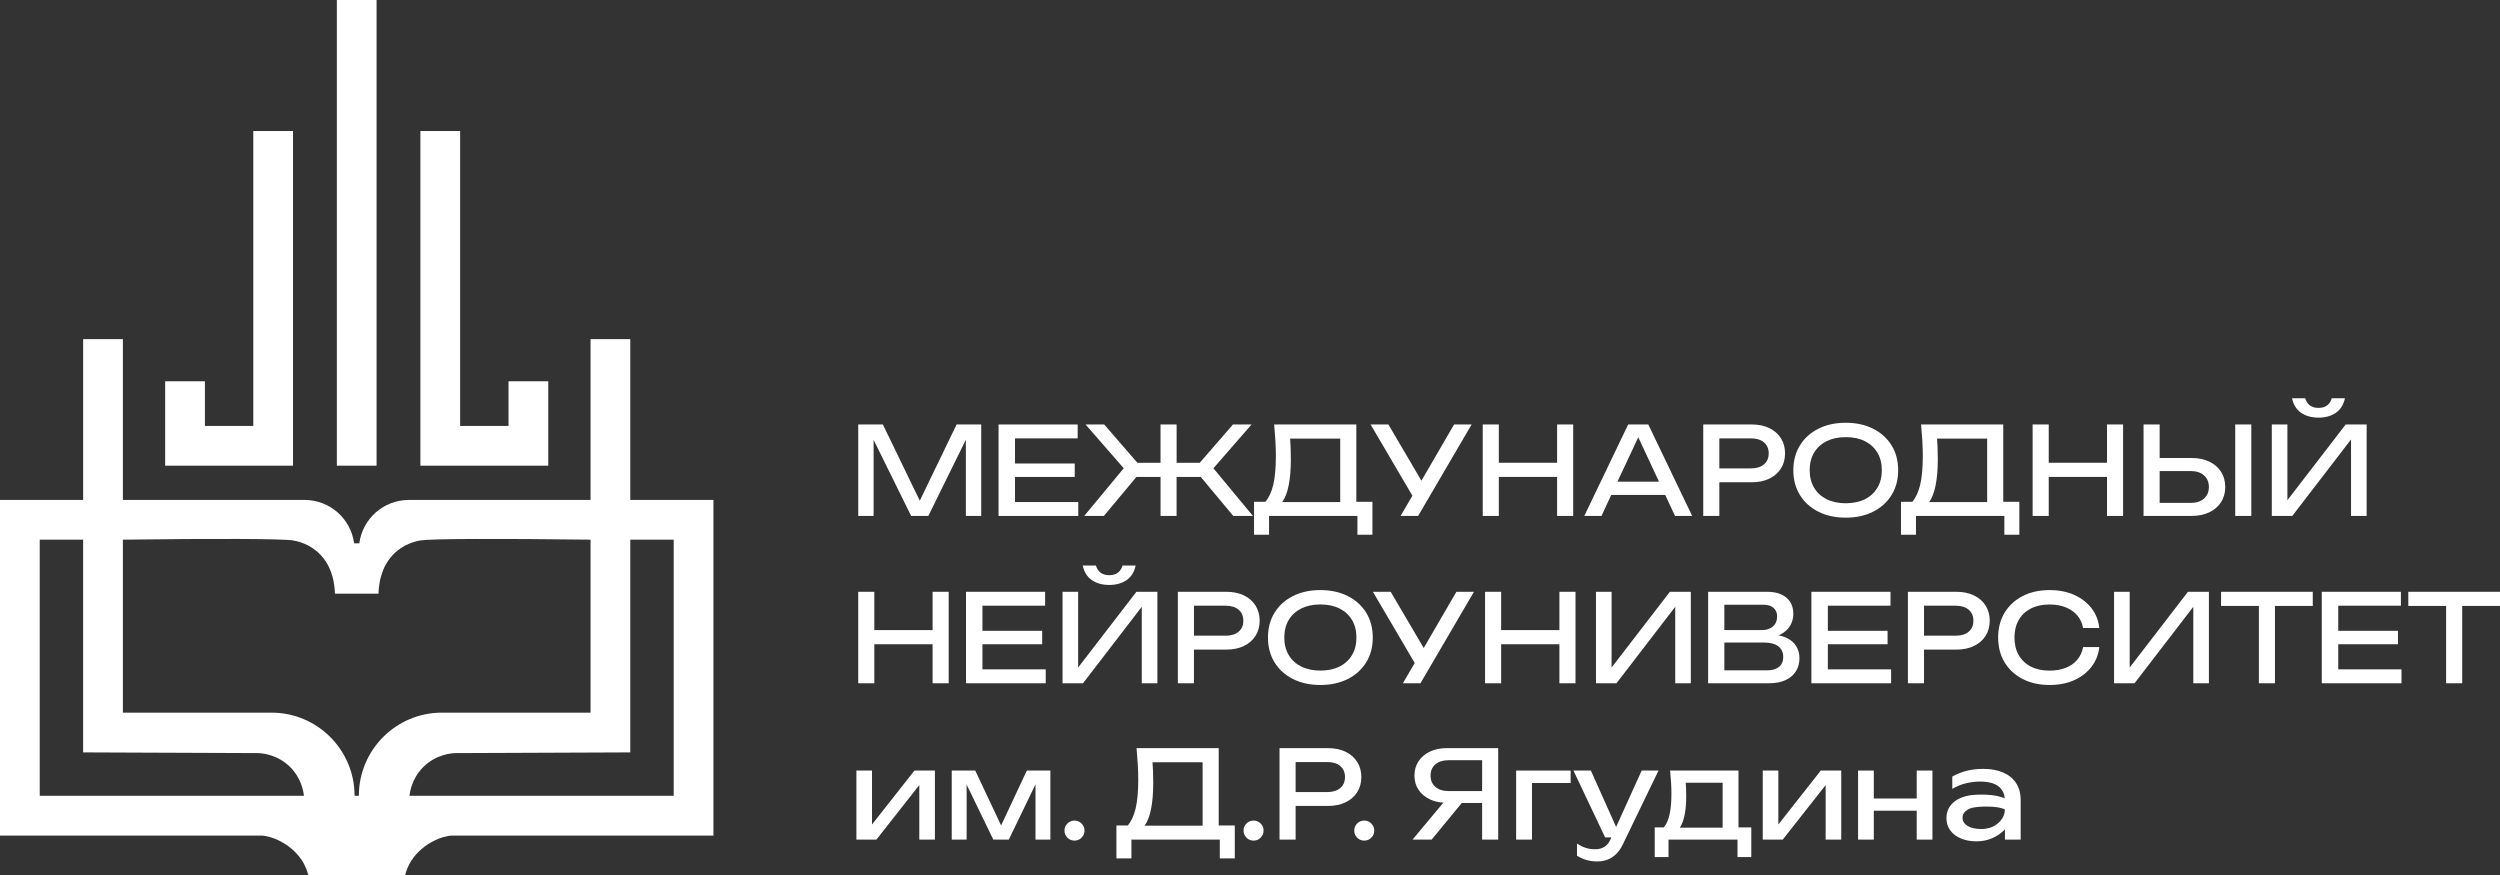 <?xml version="1.0" encoding="UTF-8"?> <svg xmlns="http://www.w3.org/2000/svg" width="200" height="70" viewBox="0 0 200 70" fill="none"><rect x="0" y="0" width="200" height="70" fill="#333333" stroke="none"/><g clip-path="url(#clip0_201_9898)"><path d="M40.682 30.503V34.074H36.81V10.481H33.632V37.254H33.708H36.81H40.682H43.861V34.074V30.503H40.682Z" fill="#FFFFFF"></path><path d="M16.392 30.503V34.074H20.264V10.481H23.442V37.254H23.366H20.264H16.392H13.213V34.074V30.503H16.392Z" fill="#FFFFFF"></path><path d="M30.125 0H26.948V37.254H30.125V0Z" fill="#FFFFFF"></path><path d="M50.423 39.995V27.131H47.244V39.995H32.709C30.678 39.995 29.002 41.508 28.744 43.469H28.33C28.072 41.507 26.396 39.995 24.365 39.995H9.831V27.131H6.652V39.995H0V66.846C6.959 66.846 13.918 66.846 20.875 66.846C21.63 66.846 23.218 67.429 24.135 68.804C24.457 69.288 24.598 69.751 24.663 69.999H32.412C32.476 69.75 32.617 69.288 32.941 68.804C33.857 67.429 35.445 66.846 36.2 66.846C43.157 66.846 50.116 66.846 57.075 66.846V39.995H50.424H50.423ZM3.179 63.665V43.173H6.651V60.191C7.205 60.193 7.758 60.196 8.311 60.198C12.431 60.215 16.551 60.231 20.67 60.248C20.964 60.261 22.184 60.349 23.195 61.345C24.122 62.257 24.281 63.35 24.315 63.665H3.179ZM28.707 63.65V63.665H28.366V63.65C28.358 59.983 25.385 57.011 21.718 57.011H9.83V43.173C17.214 43.079 22.616 43.096 23.441 43.234C23.789 43.292 24.113 43.407 24.113 43.407C24.848 43.665 25.317 44.077 25.458 44.205C26.128 44.82 26.388 45.508 26.49 45.788C26.67 46.277 26.729 46.74 26.752 46.921C26.78 47.151 26.791 47.348 26.794 47.492H30.281C30.284 47.348 30.294 47.151 30.322 46.921C30.346 46.741 30.405 46.277 30.584 45.788C30.686 45.508 30.948 44.82 31.616 44.205C31.757 44.076 32.226 43.665 32.961 43.407C32.961 43.407 33.284 43.292 33.633 43.234C34.458 43.097 39.86 43.08 47.244 43.173V57.011H35.356C31.688 57.011 28.716 59.983 28.708 63.65H28.707ZM53.896 63.665H32.759C32.793 63.35 32.951 62.257 33.879 61.345C34.89 60.349 36.111 60.261 36.404 60.248C40.523 60.231 44.644 60.215 48.764 60.198C49.317 60.196 49.871 60.193 50.423 60.191V43.173H53.896V63.665Z" fill="#FFFFFF"></path><path d="M28.593 40.091C28.555 40.091 28.518 40.091 28.482 40.093V40.091H28.593Z" fill="#FFFFFF"></path><path d="M78.498 33.957V41.275H77.269V35.177L74.266 41.275H72.891L69.888 35.187V41.275H68.659V33.957H70.629L73.583 40.055L76.528 33.957H78.498Z" fill="#FFFFFF"></path><path d="M85.978 37.08V38.154H81.2V40.164H86.262V41.276H79.884V33.958H86.213V35.071H81.2V37.08H85.978Z" fill="#FFFFFF"></path><path d="M92.844 41.275V38.153H90.913L88.309 41.275H86.738L89.898 37.461L86.845 33.958H88.337L90.989 37.022H92.842V33.958H94.129V37.022H95.982L98.634 33.958H100.126L97.073 37.461L100.233 41.275H98.662L96.058 38.153H94.127V41.275H92.84H92.844Z" fill="#FFFFFF"></path><path d="M100.324 42.779V40.144H101.231C101.51 39.819 101.722 39.361 101.865 38.769C102.002 38.164 102.07 37.403 102.07 36.486C102.07 36.089 102.056 35.676 102.031 35.246C102.005 34.816 101.973 34.388 101.933 33.958H108.506V40.144H109.793V42.779H108.594V41.276H101.524V42.779H100.325H100.324ZM107.218 40.164V35.09H103.21C103.229 35.311 103.242 35.529 103.248 35.744C103.261 36.095 103.268 36.426 103.268 36.739C103.268 37.558 103.21 38.258 103.092 38.837C102.975 39.416 102.803 39.858 102.576 40.164H107.218Z" fill="#FFFFFF"></path><path d="M112.046 41.275L112.992 39.656L109.646 33.957H111.071L113.713 38.456L116.327 33.957H117.731L113.45 41.275H112.046Z" fill="#FFFFFF"></path><path d="M118.619 33.957H119.906V37.021H124.568V33.957H125.855V41.275H124.568V38.153H119.906V41.275H118.619V33.957Z" fill="#FFFFFF"></path><path d="M131.863 33.957L135.374 41.275H133.999L133.219 39.597H128.898L128.118 41.275H126.743L130.254 33.957H131.864H131.863ZM129.395 38.534H132.72L131.062 34.982L129.395 38.534Z" fill="#FFFFFF"></path><path d="M140.132 33.957C140.677 33.957 141.15 34.055 141.551 34.25C141.95 34.445 142.259 34.717 142.478 35.065C142.696 35.413 142.804 35.815 142.804 36.269C142.804 36.724 142.696 37.127 142.478 37.474C142.259 37.822 141.951 38.094 141.551 38.289C141.151 38.484 140.678 38.582 140.132 38.582H137.547V41.275H136.26V33.957H140.132ZM137.547 37.47H140.083C140.525 37.47 140.871 37.362 141.121 37.148C141.371 36.934 141.497 36.641 141.497 36.27C141.497 35.9 141.371 35.607 141.121 35.392C140.871 35.178 140.525 35.071 140.083 35.071H137.547V37.471V37.47Z" fill="#FFFFFF"></path><path d="M147.66 41.412C146.828 41.412 146.096 41.253 145.466 40.934C144.835 40.615 144.345 40.172 143.994 39.602C143.643 39.033 143.467 38.371 143.467 37.617C143.467 36.862 143.643 36.201 143.994 35.631C144.345 35.062 144.835 34.619 145.466 34.3C146.096 33.98 146.828 33.821 147.66 33.821C148.492 33.821 149.224 33.98 149.854 34.3C150.484 34.619 150.975 35.062 151.326 35.631C151.677 36.201 151.853 36.862 151.853 37.617C151.853 38.371 151.677 39.033 151.326 39.602C150.975 40.172 150.484 40.616 149.854 40.934C149.223 41.253 148.492 41.412 147.66 41.412ZM147.66 40.261C148.251 40.261 148.762 40.153 149.191 39.939C149.62 39.724 149.953 39.419 150.19 39.021C150.428 38.624 150.546 38.156 150.546 37.616C150.546 37.075 150.428 36.608 150.19 36.21C149.953 35.814 149.62 35.508 149.191 35.293C148.761 35.077 148.251 34.971 147.66 34.971C147.069 34.971 146.567 35.078 146.134 35.293C145.702 35.507 145.366 35.814 145.13 36.21C144.892 36.607 144.774 37.075 144.774 37.616C144.774 38.156 144.892 38.624 145.13 39.021C145.367 39.418 145.702 39.723 146.134 39.939C146.567 40.153 147.075 40.261 147.66 40.261Z" fill="#FFFFFF"></path><path d="M152.078 42.779V40.144H152.985C153.264 39.819 153.476 39.361 153.619 38.769C153.756 38.164 153.824 37.403 153.824 36.486C153.824 36.089 153.811 35.676 153.785 35.246C153.759 34.816 153.727 34.388 153.687 33.958H160.26V40.144H161.547V42.779H160.348V41.276H153.278V42.779H152.079H152.078ZM158.973 40.164V35.09H154.965C154.984 35.311 154.997 35.529 155.003 35.744C155.016 36.095 155.023 36.426 155.023 36.739C155.023 37.558 154.965 38.258 154.847 38.837C154.73 39.416 154.557 39.858 154.331 40.164H158.972H158.973Z" fill="#FFFFFF"></path><path d="M162.61 33.957H163.898V37.021H168.56V33.957H169.847V41.275H168.56V38.153H163.898V41.275H162.61V33.957Z" fill="#FFFFFF"></path><path d="M171.484 41.275V33.957H172.772V36.64H175.317C175.87 36.64 176.348 36.738 176.751 36.933C177.154 37.128 177.467 37.399 177.688 37.748C177.909 38.096 178.019 38.5 178.019 38.962C178.019 39.424 177.909 39.819 177.688 40.167C177.467 40.515 177.154 40.786 176.751 40.981C176.348 41.176 175.87 41.274 175.317 41.274H171.484V41.275ZM172.772 40.232H175.258C175.707 40.232 176.061 40.116 176.321 39.885C176.581 39.654 176.71 39.347 176.71 38.963C176.71 38.579 176.581 38.262 176.321 38.031C176.061 37.8 175.706 37.684 175.258 37.684H172.772V40.232ZM178.818 33.957H180.105V41.275H178.818V33.957Z" fill="#FFFFFF"></path><path d="M181.744 41.276V33.957H182.992V40.017L187.654 33.957H189.331V41.276H188.083V35.157L183.382 41.276H181.744ZM183.363 31.86H184.416C184.488 32.108 184.613 32.298 184.791 32.432C184.97 32.566 185.2 32.632 185.479 32.632C185.758 32.632 185.995 32.565 186.171 32.432C186.346 32.299 186.47 32.108 186.541 31.86H187.595C187.485 32.381 187.24 32.769 186.864 33.026C186.487 33.283 186.026 33.411 185.479 33.411C184.932 33.411 184.471 33.283 184.094 33.026C183.716 32.769 183.472 32.38 183.363 31.86Z" fill="#FFFFFF"></path><path d="M68.659 47.343H69.946V50.407H74.608V47.343H75.895V54.661H74.608V51.539H69.946V54.661H68.659V47.343Z" fill="#FFFFFF"></path><path d="M83.374 50.465V51.539H78.596V53.548H83.658V54.661H77.28V47.343H83.609V48.455H78.596V50.465H83.374Z" fill="#FFFFFF"></path><path d="M85.003 54.661V47.343H86.251V53.402L90.913 47.343H92.591V54.661H91.342V48.543L86.641 54.661H85.003ZM86.622 45.245H87.675C87.746 45.492 87.871 45.683 88.05 45.816C88.228 45.95 88.458 46.016 88.737 46.016C89.016 46.016 89.254 45.949 89.429 45.816C89.605 45.684 89.728 45.492 89.8 45.245H90.852C90.742 45.766 90.498 46.154 90.121 46.411C89.744 46.668 89.283 46.796 88.736 46.796C88.189 46.796 87.728 46.668 87.351 46.411C86.974 46.154 86.73 45.765 86.62 45.245H86.622Z" fill="#FFFFFF"></path><path d="M98.1 47.343C98.646 47.343 99.119 47.441 99.519 47.636C99.918 47.831 100.228 48.102 100.446 48.45C100.664 48.799 100.773 49.2 100.773 49.655C100.773 50.11 100.664 50.513 100.446 50.86C100.228 51.208 99.919 51.48 99.519 51.675C99.119 51.87 98.647 51.968 98.1 51.968H95.515V54.661H94.228V47.343H98.1ZM95.516 50.856H98.052C98.494 50.856 98.841 50.748 99.091 50.534C99.341 50.319 99.466 50.027 99.466 49.656C99.466 49.286 99.341 48.993 99.091 48.778C98.841 48.564 98.494 48.456 98.052 48.456H95.516V50.857V50.856Z" fill="#FFFFFF"></path><path d="M105.629 54.798C104.797 54.798 104.066 54.639 103.435 54.32C102.804 54.001 102.314 53.557 101.963 52.988C101.612 52.419 101.437 51.757 101.437 51.002C101.437 50.248 101.612 49.586 101.963 49.017C102.314 48.448 102.804 48.004 103.435 47.685C104.066 47.366 104.797 47.207 105.629 47.207C106.461 47.207 107.193 47.366 107.823 47.685C108.453 48.004 108.945 48.448 109.296 49.017C109.646 49.586 109.822 50.248 109.822 51.002C109.822 51.757 109.646 52.419 109.296 52.988C108.945 53.557 108.453 54.002 107.823 54.32C107.192 54.639 106.461 54.798 105.629 54.798ZM105.629 53.647C106.221 53.647 106.731 53.539 107.16 53.325C107.589 53.11 107.922 52.805 108.159 52.407C108.397 52.01 108.515 51.542 108.515 51.002C108.515 50.461 108.397 49.994 108.159 49.596C107.922 49.199 107.588 48.894 107.16 48.678C106.731 48.464 106.221 48.356 105.629 48.356C105.038 48.356 104.536 48.464 104.103 48.678C103.671 48.893 103.337 49.199 103.099 49.596C102.862 49.993 102.743 50.461 102.743 51.002C102.743 51.542 102.862 52.01 103.099 52.407C103.337 52.804 103.671 53.109 104.103 53.325C104.536 53.539 105.045 53.647 105.629 53.647Z" fill="#FFFFFF"></path><path d="M112.231 54.661L113.177 53.041L109.832 47.343H111.256L113.898 51.841L116.512 47.343H117.916L113.636 54.661H112.231Z" fill="#FFFFFF"></path><path d="M118.804 47.343H120.091V50.407H124.753V47.343H126.04V54.661H124.753V51.539H120.091V54.661H118.804V47.343Z" fill="#FFFFFF"></path><path d="M127.679 54.661V47.343H128.927V53.402L133.589 47.343H135.266V54.661H134.018V48.543L129.317 54.661H127.679Z" fill="#FFFFFF"></path><path d="M136.65 54.661V47.343H141.351C142.027 47.343 142.549 47.501 142.917 47.816C143.284 48.131 143.467 48.566 143.467 49.119C143.467 49.412 143.398 49.696 143.258 49.972C143.118 50.249 142.895 50.481 142.59 50.67C142.499 50.728 142.398 50.78 142.288 50.826C142.509 50.871 142.71 50.934 142.892 51.011C143.256 51.181 143.525 51.408 143.697 51.694C143.87 51.98 143.956 52.302 143.956 52.66C143.956 53.05 143.863 53.395 143.678 53.694C143.493 53.993 143.221 54.229 142.863 54.401C142.506 54.574 142.061 54.66 141.528 54.66H136.651L136.65 54.661ZM137.947 50.407H140.971C141.315 50.407 141.601 50.311 141.829 50.119C142.057 49.927 142.17 49.652 142.17 49.294C142.17 49.028 142.076 48.808 141.887 48.636C141.698 48.463 141.426 48.377 141.068 48.377H137.947V50.406V50.407ZM137.947 53.627H141.38C141.783 53.627 142.097 53.534 142.321 53.349C142.545 53.163 142.658 52.899 142.658 52.553C142.658 52.19 142.526 51.906 142.263 51.705C142 51.503 141.612 51.402 141.098 51.402H137.948V53.627H137.947Z" fill="#FFFFFF"></path><path d="M151.006 50.465V51.539H146.228V53.548H151.289V54.661H144.911V47.343H151.24V48.455H146.228V50.465H151.006Z" fill="#FFFFFF"></path><path d="M156.505 47.343C157.051 47.343 157.524 47.441 157.924 47.636C158.324 47.831 158.633 48.102 158.851 48.45C159.069 48.799 159.178 49.2 159.178 49.655C159.178 50.11 159.069 50.513 158.851 50.86C158.633 51.208 158.325 51.48 157.924 51.675C157.525 51.87 157.052 51.968 156.505 51.968H153.921V54.661H152.633V47.343H156.505ZM153.922 50.856H156.458C156.9 50.856 157.246 50.748 157.496 50.534C157.746 50.319 157.871 50.027 157.871 49.656C157.871 49.286 157.746 48.993 157.496 48.778C157.246 48.564 156.9 48.456 156.458 48.456H153.922V50.857V50.856Z" fill="#FFFFFF"></path><path d="M167.945 51.763C167.88 52.361 167.671 52.89 167.316 53.349C166.961 53.807 166.499 54.163 165.927 54.418C165.355 54.672 164.702 54.798 163.967 54.798C163.148 54.798 162.429 54.639 161.812 54.32C161.194 54.001 160.713 53.557 160.368 52.988C160.023 52.419 159.852 51.757 159.852 51.002C159.852 50.248 160.024 49.586 160.368 49.017C160.712 48.448 161.194 48.004 161.812 47.685C162.429 47.366 163.148 47.207 163.967 47.207C164.702 47.207 165.355 47.334 165.927 47.587C166.499 47.841 166.962 48.195 167.316 48.651C167.67 49.107 167.88 49.637 167.945 50.242H166.648C166.576 49.852 166.422 49.517 166.185 49.237C165.947 48.958 165.64 48.742 165.263 48.588C164.886 48.435 164.45 48.359 163.956 48.359C163.384 48.359 162.888 48.467 162.469 48.681C162.049 48.896 161.726 49.202 161.499 49.599C161.271 49.996 161.157 50.464 161.157 51.004C161.157 51.545 161.271 52.013 161.499 52.41C161.726 52.806 162.049 53.112 162.469 53.327C162.889 53.542 163.384 53.649 163.956 53.649C164.45 53.649 164.886 53.575 165.263 53.425C165.64 53.276 165.947 53.06 166.185 52.776C166.422 52.493 166.576 52.157 166.648 51.767H167.945V51.763Z" fill="#FFFFFF"></path><path d="M169.125 54.661V47.343H170.374V53.402L175.036 47.343H176.713V54.661H175.464V48.543L170.763 54.661H169.125Z" fill="#FFFFFF"></path><path d="M177.687 47.343H185.021V48.475H181.997V54.661H180.71V48.475H177.686V47.343H177.687Z" fill="#FFFFFF"></path><path d="M191.837 50.465V51.539H187.059V53.548H192.12V54.661H185.743V47.343H192.072V48.455H187.059V50.465H191.837Z" fill="#FFFFFF"></path><path d="M192.666 47.343H200V48.475H196.976V54.661H195.689V48.475H192.665V47.343H192.666Z" fill="#FFFFFF"></path><path d="M68.512 67.168V61.645H69.761V65.958L73.155 61.645H74.793V67.168H73.544V62.806L70.112 67.168H68.512Z" fill="#FFFFFF"></path><path d="M76.139 67.168V61.645H78.021L80.089 66.037L82.147 61.645H84.03V67.168H82.84V62.748L80.705 67.168H79.466L77.33 62.768V67.168H76.141H76.139Z" fill="#FFFFFF"></path><path d="M85.959 67.248C85.81 67.248 85.675 67.212 85.555 67.14C85.434 67.068 85.338 66.972 85.267 66.852C85.195 66.732 85.159 66.597 85.159 66.448C85.159 66.298 85.195 66.163 85.267 66.043C85.338 65.923 85.434 65.827 85.555 65.755C85.675 65.683 85.81 65.647 85.959 65.647C86.108 65.647 86.243 65.683 86.363 65.755C86.483 65.827 86.579 65.923 86.651 66.043C86.723 66.163 86.759 66.298 86.759 66.448C86.759 66.597 86.723 66.732 86.651 66.852C86.579 66.972 86.483 67.068 86.363 67.14C86.243 67.212 86.108 67.248 85.959 67.248Z" fill="#FFFFFF"></path><path d="M89.314 68.671V66.037H90.221C90.501 65.712 90.712 65.253 90.855 64.662C90.992 64.056 91.06 63.296 91.06 62.378C91.06 61.982 91.046 61.568 91.021 61.139C90.995 60.709 90.963 60.28 90.923 59.851H97.496V66.037H98.783V68.671H97.584V67.169H90.514V68.671H89.315H89.314ZM96.208 66.056V60.983H92.2C92.219 61.204 92.232 61.422 92.239 61.636C92.251 61.987 92.258 62.319 92.258 62.631C92.258 63.451 92.2 64.15 92.083 64.729C91.965 65.308 91.794 65.751 91.566 66.056H96.208Z" fill="#FFFFFF"></path><path d="M100.285 67.248C100.135 67.248 100.001 67.212 99.88 67.14C99.76 67.068 99.664 66.972 99.593 66.852C99.521 66.732 99.485 66.597 99.485 66.448C99.485 66.298 99.521 66.163 99.593 66.043C99.664 65.923 99.76 65.827 99.88 65.755C100.001 65.683 100.135 65.647 100.285 65.647C100.434 65.647 100.569 65.683 100.689 65.755C100.809 65.827 100.905 65.923 100.977 66.043C101.049 66.163 101.084 66.298 101.084 66.448C101.084 66.597 101.049 66.732 100.977 66.852C100.905 66.972 100.809 67.068 100.689 67.14C100.569 67.212 100.434 67.248 100.285 67.248Z" fill="#FFFFFF"></path><path d="M106.234 59.851C106.78 59.851 107.253 59.949 107.653 60.144C108.053 60.339 108.362 60.61 108.58 60.958C108.798 61.306 108.907 61.708 108.907 62.163C108.907 62.618 108.798 63.02 108.58 63.368C108.362 63.716 108.054 63.987 107.653 64.182C107.253 64.377 106.781 64.475 106.234 64.475H103.65V67.169H102.362V59.851H106.234ZM103.65 63.364H106.186C106.628 63.364 106.974 63.256 107.224 63.042C107.474 62.827 107.599 62.534 107.599 62.164C107.599 61.793 107.474 61.501 107.224 61.286C106.974 61.072 106.628 60.964 106.186 60.964H103.65V63.365V63.364Z" fill="#FFFFFF"></path><path d="M109.14 67.248C108.99 67.248 108.856 67.212 108.735 67.14C108.615 67.068 108.519 66.972 108.447 66.852C108.376 66.732 108.34 66.597 108.34 66.448C108.34 66.298 108.376 66.163 108.447 66.043C108.519 65.923 108.615 65.827 108.735 65.755C108.856 65.683 108.99 65.647 109.14 65.647C109.289 65.647 109.424 65.683 109.544 65.755C109.664 65.827 109.76 65.923 109.832 66.043C109.904 66.163 109.939 66.298 109.939 66.448C109.939 66.597 109.904 66.732 109.832 66.852C109.76 66.972 109.664 67.068 109.544 67.14C109.424 67.212 109.289 67.248 109.14 67.248Z" fill="#FFFFFF"></path><path d="M113.001 67.169L115.469 64.212C115.065 64.186 114.708 64.099 114.395 63.949C114.006 63.766 113.701 63.513 113.483 63.187C113.265 62.862 113.157 62.481 113.157 62.046C113.157 61.61 113.265 61.228 113.483 60.899C113.701 60.57 114.003 60.313 114.391 60.128C114.777 59.943 115.227 59.85 115.741 59.85H119.856V67.168H118.569V64.241H116.94L114.531 67.168H113L113.001 67.169ZM118.57 63.285V60.817H115.888C115.44 60.817 115.087 60.927 114.83 61.148C114.573 61.37 114.445 61.669 114.445 62.046C114.445 62.422 114.573 62.724 114.83 62.949C115.087 63.173 115.44 63.285 115.888 63.285H118.57Z" fill="#FFFFFF"></path><path d="M125.65 61.645V62.641H122.559V67.168H121.291V61.645H125.65Z" fill="#FFFFFF"></path><path d="M127.777 68.915C127.452 68.915 127.157 68.874 126.894 68.793C126.631 68.712 126.385 68.599 126.159 68.457V67.49C126.406 67.647 126.641 67.76 126.865 67.832C127.089 67.904 127.341 67.939 127.621 67.939C127.902 67.939 128.125 67.879 128.333 67.759C128.541 67.639 128.713 67.429 128.85 67.13L128.908 66.993H128.411L125.875 61.645H127.27L129.288 66.154L131.335 61.645H132.681L129.823 67.558C129.667 67.883 129.484 68.145 129.272 68.344C129.061 68.542 128.83 68.687 128.58 68.778C128.33 68.87 128.062 68.915 127.776 68.915H127.777Z" fill="#FFFFFF"></path><path d="M140.103 66.193V68.564H139V67.168H133.481V68.564H132.378V66.193H133.1C133.51 65.731 133.714 64.837 133.714 63.509C133.714 63.216 133.705 62.912 133.685 62.596C133.666 62.281 133.64 61.964 133.608 61.645H139.079V66.192H140.103V66.193ZM137.811 66.212V62.621H134.856C134.869 62.758 134.879 62.888 134.885 63.011C134.892 63.278 134.895 63.525 134.895 63.753C134.895 64.703 134.768 65.448 134.515 65.988C134.476 66.067 134.434 66.141 134.388 66.212H137.811Z" fill="#FFFFFF"></path><path d="M141.02 67.168V61.645H142.268V65.958L145.662 61.645H147.3V67.168H146.052V62.806L142.619 67.168H141.02Z" fill="#FFFFFF"></path><path d="M148.646 61.645H149.904V63.88H153.337V61.645H154.595V67.168H153.337V64.856H149.904V67.168H148.646V61.645Z" fill="#FFFFFF"></path><path d="M158.105 63.578C158.235 63.571 158.362 63.568 158.485 63.568C159.122 63.568 159.636 63.626 160.026 63.744C160.163 63.782 160.28 63.822 160.377 63.861C160.344 63.471 160.185 63.159 159.899 62.924C159.567 62.657 159.067 62.524 158.397 62.524C158.039 62.524 157.669 62.57 157.285 62.661C156.901 62.752 156.534 62.902 156.183 63.11V62.125C156.567 61.91 156.962 61.754 157.368 61.656C157.774 61.558 158.208 61.51 158.67 61.51C159.268 61.51 159.789 61.604 160.235 61.793C160.68 61.982 161.028 62.261 161.278 62.632C161.528 63.002 161.653 63.465 161.653 64.018V67.169H160.395V66.35C160.311 66.441 160.213 66.529 160.102 66.614C159.862 66.815 159.572 66.981 159.235 67.111C158.896 67.241 158.519 67.306 158.103 67.306C157.648 67.306 157.241 67.231 156.88 67.082C156.519 66.933 156.234 66.718 156.027 66.438C155.819 66.159 155.715 65.827 155.715 65.443C155.715 65.059 155.821 64.729 156.032 64.453C156.243 64.176 156.529 63.965 156.89 63.818C157.25 63.672 157.656 63.592 158.103 63.58L158.105 63.578ZM160.387 64.758C160.101 64.602 159.599 64.524 158.881 64.524C158.163 64.524 157.67 64.607 157.404 64.773C157.137 64.939 157.004 65.155 157.004 65.422C157.004 65.688 157.136 65.905 157.399 66.07C157.662 66.236 158.028 66.32 158.496 66.32C159.049 66.32 159.502 66.163 159.856 65.846C160.21 65.531 160.387 65.168 160.387 64.758Z" fill="#FFFFFF"></path></g><defs><clipPath id="clip0_201_9898"><rect width="200" height="70" fill="white"></rect></clipPath></defs></svg> 